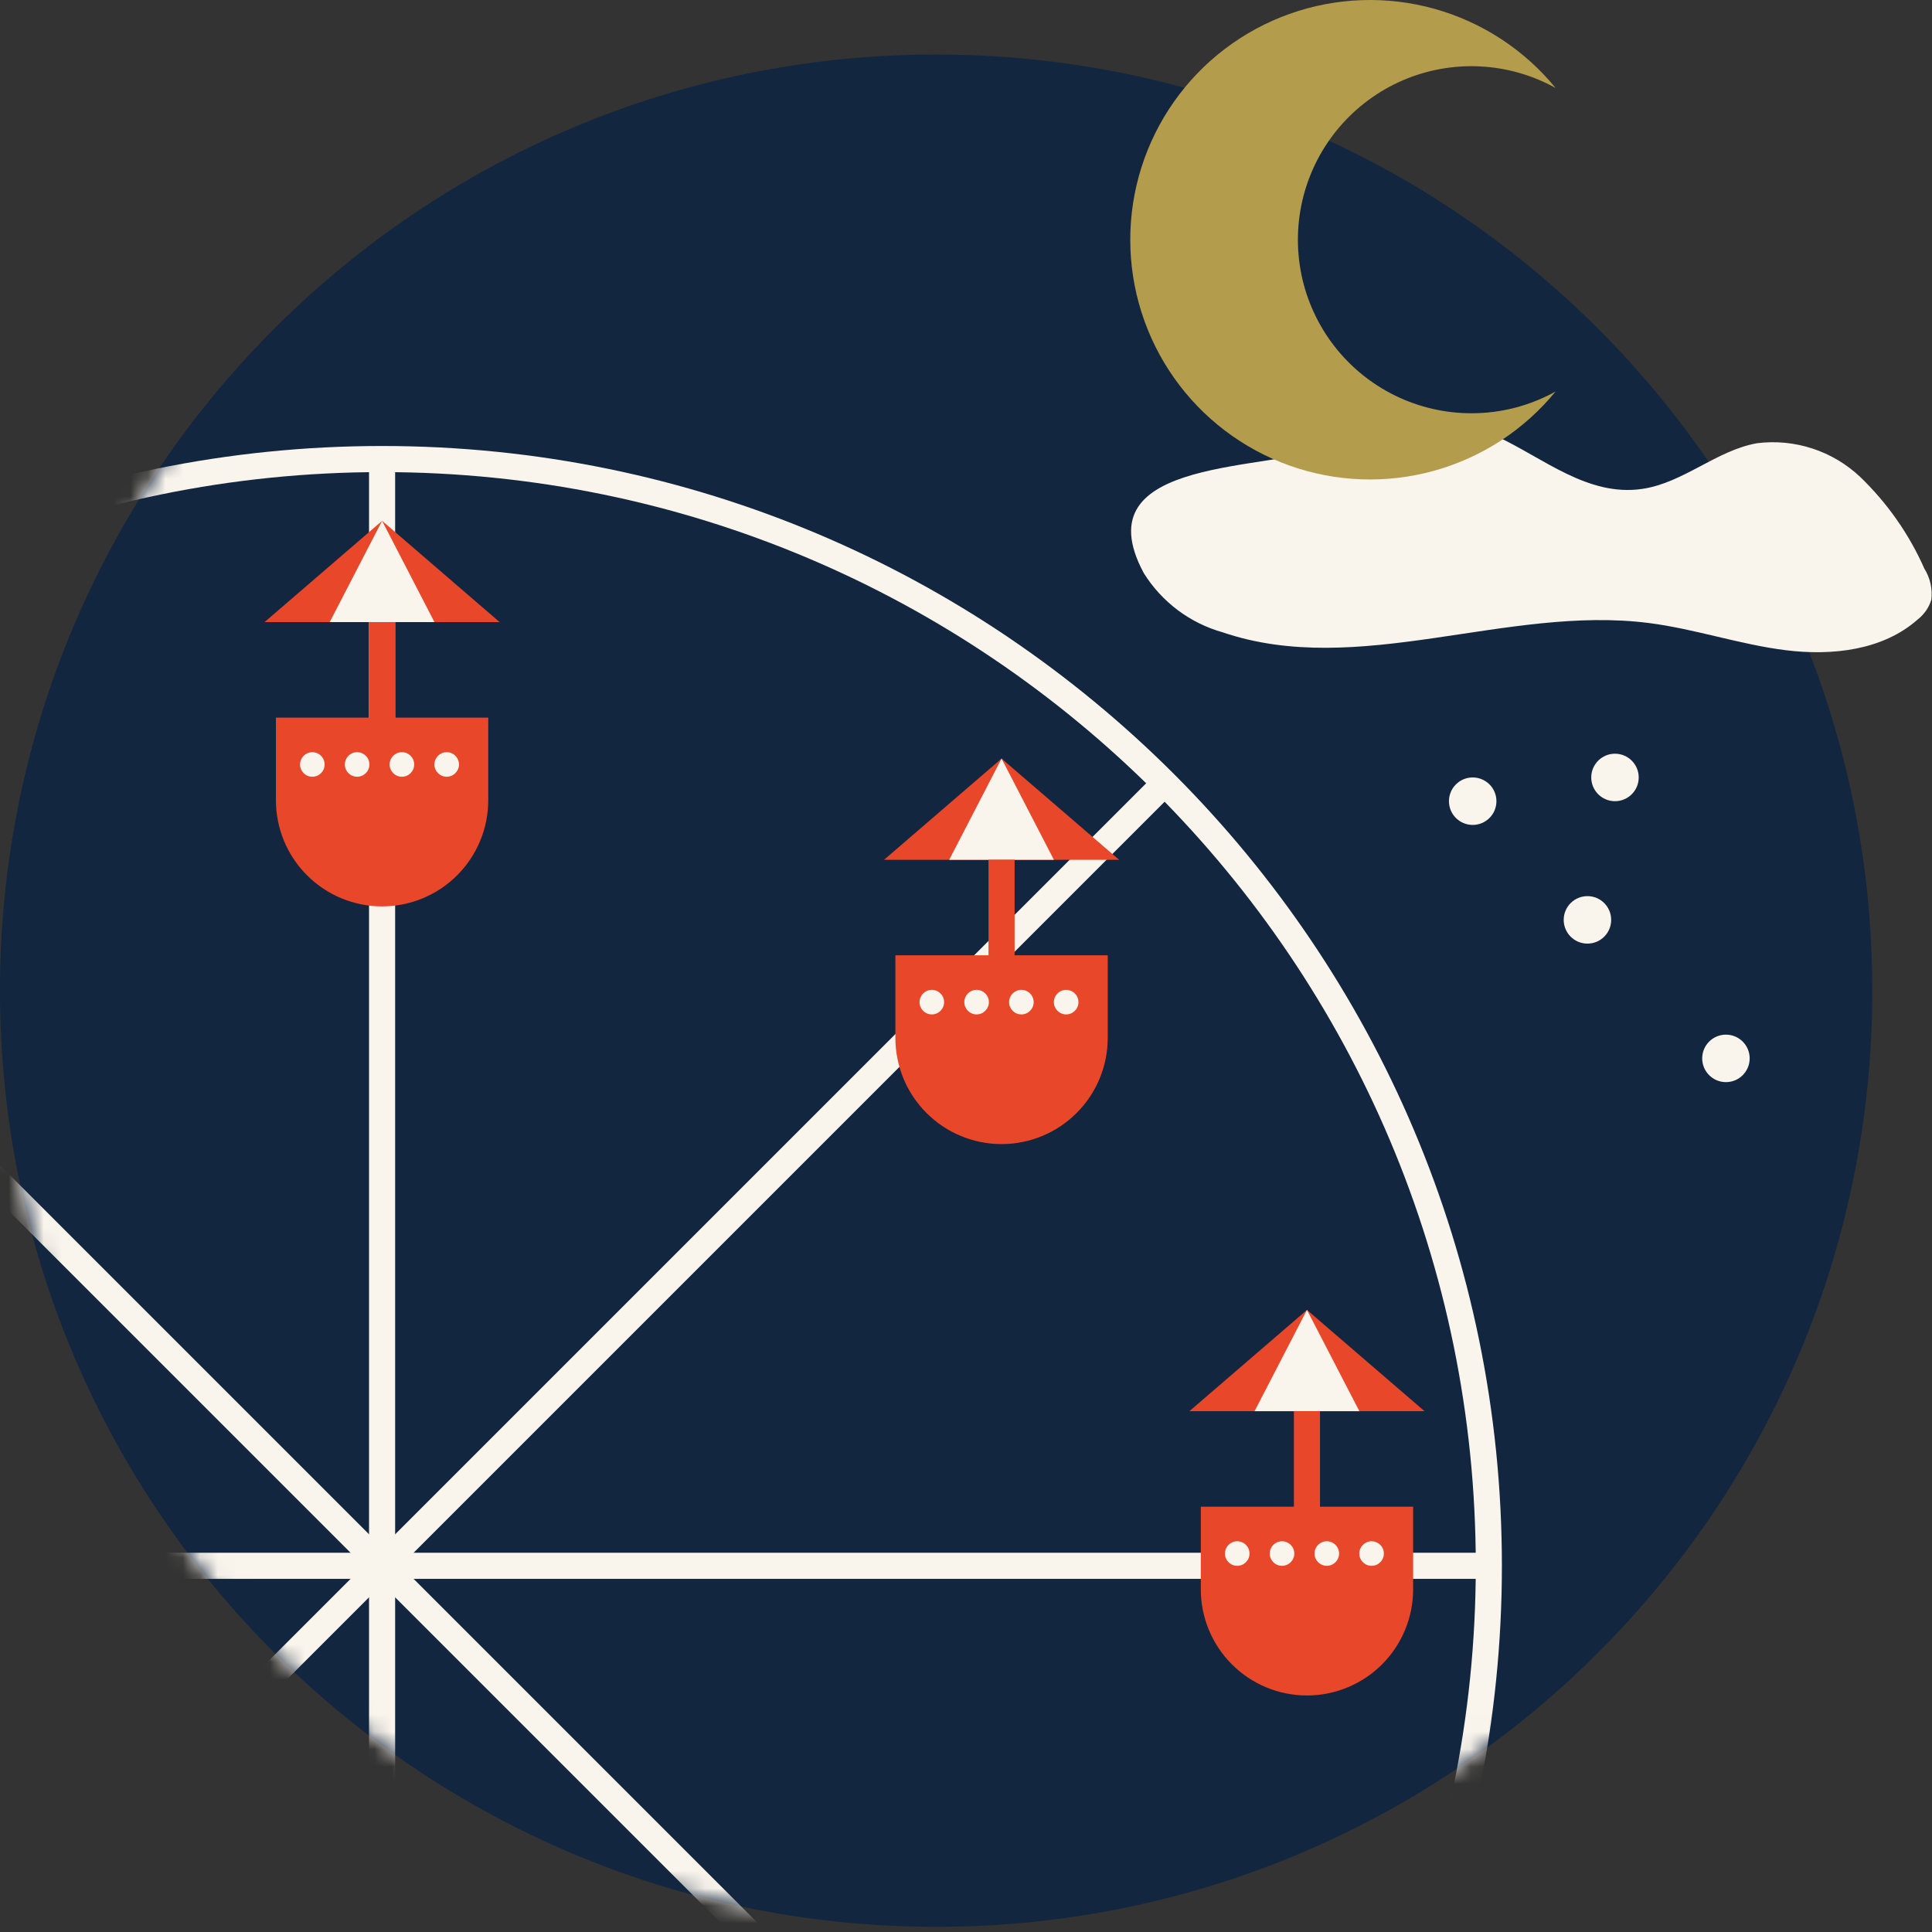 <svg width="111" height="111" viewBox="0 0 111 111" fill="none" xmlns="http://www.w3.org/2000/svg">
<rect x="0" y="0" width="111" height="111" fill="#333333" stroke="none"/>
<g clip-path="url(#clip0_2023_89)">
<path d="M53.785 110.703C83.49 110.703 107.57 86.623 107.57 56.918C107.57 27.213 83.49 3.133 53.785 3.133C24.08 3.133 0 27.213 0 56.918C0 86.623 24.08 110.703 53.785 110.703Z" fill="#12263F"/>
<path d="M94.337 28.091C96.694 27.755 98.599 25.885 100.942 25.465C102.014 25.329 103.102 25.433 104.129 25.769C105.156 26.105 106.096 26.664 106.88 27.407C108.436 28.906 109.687 30.693 110.561 32.669C110.896 33.203 111.037 33.836 110.961 34.462C110.821 34.908 110.549 35.301 110.181 35.588C108.181 37.364 105.258 37.688 102.604 37.358C99.95 37.028 97.39 36.134 94.736 35.795C86.574 34.752 78.036 38.98 70.25 36.33C68.366 35.801 66.748 34.586 65.713 32.925C62.052 26.11 73.202 27.131 76.663 25.583C80.022 24.083 82.548 23.468 86.01 25.078C88.654 26.306 91.226 28.544 94.337 28.091Z" fill="#F9F4EC"/>
<path d="M84.611 47.395C85.364 47.395 85.975 46.784 85.975 46.031C85.975 45.278 85.364 44.667 84.611 44.667C83.858 44.667 83.247 45.278 83.247 46.031C83.247 46.784 83.858 47.395 84.611 47.395Z" fill="#F9F4EC"/>
<path d="M92.786 46.031C93.539 46.031 94.15 45.42 94.15 44.667C94.15 43.914 93.539 43.303 92.786 43.303C92.033 43.303 91.422 43.914 91.422 44.667C91.422 45.42 92.033 46.031 92.786 46.031Z" fill="#F9F4EC"/>
<path d="M91.204 54.214C91.957 54.214 92.568 53.603 92.568 52.85C92.568 52.096 91.957 51.486 91.204 51.486C90.451 51.486 89.84 52.096 89.84 52.85C89.84 53.603 90.451 54.214 91.204 54.214Z" fill="#F9F4EC"/>
<path d="M99.161 62.172C99.914 62.172 100.525 61.561 100.525 60.808C100.525 60.054 99.914 59.444 99.161 59.444C98.408 59.444 97.797 60.054 97.797 60.808C97.797 61.561 98.408 62.172 99.161 62.172Z" fill="#F9F4EC"/>
<path d="M84.541 23.743C83.019 23.743 81.517 23.395 80.15 22.725C78.784 22.055 77.588 21.081 76.656 19.878C75.724 18.674 75.08 17.274 74.773 15.783C74.467 14.292 74.505 12.751 74.886 11.277C75.267 9.803 75.981 8.436 76.972 7.281C77.963 6.126 79.205 5.213 80.604 4.612C82.002 4.012 83.52 3.739 85.04 3.816C86.56 3.892 88.043 4.316 89.374 5.054C87.575 2.854 85.14 1.265 82.402 0.503C79.665 -0.258 76.759 -0.154 74.082 0.801C71.406 1.756 69.091 3.515 67.453 5.837C65.816 8.16 64.937 10.932 64.937 13.774C64.937 16.615 65.816 19.387 67.453 21.71C69.091 24.032 71.406 25.791 74.082 26.746C76.759 27.701 79.665 27.805 82.402 27.044C85.14 26.282 87.575 24.693 89.374 22.493C87.896 23.315 86.232 23.745 84.541 23.743Z" fill="#B39C4B"/>
<mask id="mask0_2023_89" style="mask-type:luminance" maskUnits="userSpaceOnUse" x="0" y="3" width="108" height="108">
<path d="M53.785 110.703C83.49 110.703 107.57 86.623 107.57 56.918C107.57 27.213 83.49 3.133 53.785 3.133C24.08 3.133 0 27.213 0 56.918C0 86.623 24.08 110.703 53.785 110.703Z" fill="white"/>
</mask>
<g mask="url(#mask0_2023_89)">
<path d="M21.952 153.548C57.07 153.548 85.539 125.079 85.539 89.961C85.539 54.843 57.07 26.374 21.952 26.374C-13.166 26.374 -41.635 54.843 -41.635 89.961C-41.635 125.079 -13.166 153.548 21.952 153.548Z" stroke="#F9F4EC" stroke-width="1.5" stroke-miterlimit="10"/>
<path d="M21.952 26.374V153.548" stroke="#F9F4EC" stroke-width="1.5" stroke-miterlimit="10"/>
<path d="M-41.635 89.961H85.539" stroke="#F9F4EC" stroke-width="1.5" stroke-miterlimit="10"/>
<path d="M-23.011 44.998L66.915 134.924" stroke="#F9F4EC" stroke-width="1.5" stroke-miterlimit="10"/>
<path d="M-23.011 134.924L66.915 44.998" stroke="#F9F4EC" stroke-width="1.5" stroke-miterlimit="10"/>
<path d="M51.443 54.884V59.632C51.443 61.25 52.086 62.801 53.23 63.945C54.374 65.089 55.925 65.732 57.543 65.732C59.161 65.732 60.712 65.089 61.856 63.945C63 62.801 63.643 61.25 63.643 59.632V54.884H51.443Z" fill="#E84729"/>
<path d="M64.3 49.4H50.789L57.543 43.583L64.3 49.4Z" fill="#E84729"/>
<path d="M60.552 49.4H54.534L57.543 43.583L60.552 49.4Z" fill="#F9F4EC"/>
<path d="M57.543 49.396V56.87" stroke="#E84729" stroke-width="1.5" stroke-miterlimit="10"/>
<path d="M53.536 58.282C53.926 58.282 54.242 57.966 54.242 57.576C54.242 57.186 53.926 56.87 53.536 56.87C53.146 56.87 52.83 57.186 52.83 57.576C52.83 57.966 53.146 58.282 53.536 58.282Z" fill="#F9F4EC"/>
<path d="M56.109 58.282C56.499 58.282 56.815 57.966 56.815 57.576C56.815 57.186 56.499 56.87 56.109 56.87C55.719 56.87 55.403 57.186 55.403 57.576C55.403 57.966 55.719 58.282 56.109 58.282Z" fill="#F9F4EC"/>
<path d="M58.682 58.282C59.072 58.282 59.388 57.966 59.388 57.576C59.388 57.186 59.072 56.87 58.682 56.87C58.292 56.87 57.976 57.186 57.976 57.576C57.976 57.966 58.292 58.282 58.682 58.282Z" fill="#F9F4EC"/>
<path d="M61.255 58.282C61.645 58.282 61.961 57.966 61.961 57.576C61.961 57.186 61.645 56.87 61.255 56.87C60.865 56.87 60.549 57.186 60.549 57.576C60.549 57.966 60.865 58.282 61.255 58.282Z" fill="#F9F4EC"/>
<path d="M15.852 41.229V45.976C15.852 47.594 16.495 49.145 17.639 50.289C18.783 51.433 20.334 52.076 21.952 52.076C23.57 52.076 25.121 51.433 26.265 50.289C27.409 49.145 28.052 47.594 28.052 45.976V41.229H15.852Z" fill="#E84729"/>
<path d="M28.705 35.741H15.2L21.954 29.924L28.705 35.741Z" fill="#E84729"/>
<path d="M24.961 35.741H18.943L21.952 29.924L24.961 35.741Z" fill="#F9F4EC"/>
<path d="M21.952 35.741V43.215" stroke="#E84729" stroke-width="1.5" stroke-miterlimit="10"/>
<path d="M17.945 44.627C18.335 44.627 18.651 44.311 18.651 43.921C18.651 43.531 18.335 43.215 17.945 43.215C17.555 43.215 17.239 43.531 17.239 43.921C17.239 44.311 17.555 44.627 17.945 44.627Z" fill="#F9F4EC"/>
<path d="M20.518 44.627C20.908 44.627 21.224 44.311 21.224 43.921C21.224 43.531 20.908 43.215 20.518 43.215C20.128 43.215 19.812 43.531 19.812 43.921C19.812 44.311 20.128 44.627 20.518 44.627Z" fill="#F9F4EC"/>
<path d="M23.091 44.627C23.481 44.627 23.797 44.311 23.797 43.921C23.797 43.531 23.481 43.215 23.091 43.215C22.701 43.215 22.385 43.531 22.385 43.921C22.385 44.311 22.701 44.627 23.091 44.627Z" fill="#F9F4EC"/>
<path d="M25.664 44.627C26.054 44.627 26.37 44.311 26.37 43.921C26.37 43.531 26.054 43.215 25.664 43.215C25.274 43.215 24.958 43.531 24.958 43.921C24.958 44.311 25.274 44.627 25.664 44.627Z" fill="#F9F4EC"/>
<path d="M68.99 86.564V91.311C68.99 92.929 69.633 94.48 70.777 95.624C71.921 96.768 73.472 97.411 75.09 97.411C76.708 97.411 78.259 96.768 79.403 95.624C80.547 94.48 81.19 92.929 81.19 91.311V86.564H68.99Z" fill="#E84729"/>
<path d="M81.843 81.076H68.336L75.09 75.259L81.843 81.076Z" fill="#E84729"/>
<path d="M78.1 81.076H72.08L75.089 75.259L78.1 81.076Z" fill="#F9F4EC"/>
<path d="M75.089 81.076V88.55" stroke="#E84729" stroke-width="1.5" stroke-miterlimit="10"/>
<path d="M71.083 89.962C71.473 89.962 71.789 89.646 71.789 89.256C71.789 88.866 71.473 88.55 71.083 88.55C70.693 88.55 70.377 88.866 70.377 89.256C70.377 89.646 70.693 89.962 71.083 89.962Z" fill="#F9F4EC"/>
<path d="M73.656 89.962C74.046 89.962 74.362 89.646 74.362 89.256C74.362 88.866 74.046 88.55 73.656 88.55C73.266 88.55 72.95 88.866 72.95 89.256C72.95 89.646 73.266 89.962 73.656 89.962Z" fill="#F9F4EC"/>
<path d="M76.229 89.962C76.619 89.962 76.935 89.646 76.935 89.256C76.935 88.866 76.619 88.55 76.229 88.55C75.839 88.55 75.523 88.866 75.523 89.256C75.523 89.646 75.839 89.962 76.229 89.962Z" fill="#F9F4EC"/>
<path d="M78.802 89.962C79.192 89.962 79.508 89.646 79.508 89.256C79.508 88.866 79.192 88.55 78.802 88.55C78.412 88.55 78.096 88.866 78.096 89.256C78.096 89.646 78.412 89.962 78.802 89.962Z" fill="#F9F4EC"/>
</g>
</g>
<defs>
<clipPath id="clip0_2023_89">
<rect width="111.005" height="110.702" fill="white"/>
</clipPath>
</defs>
</svg>
